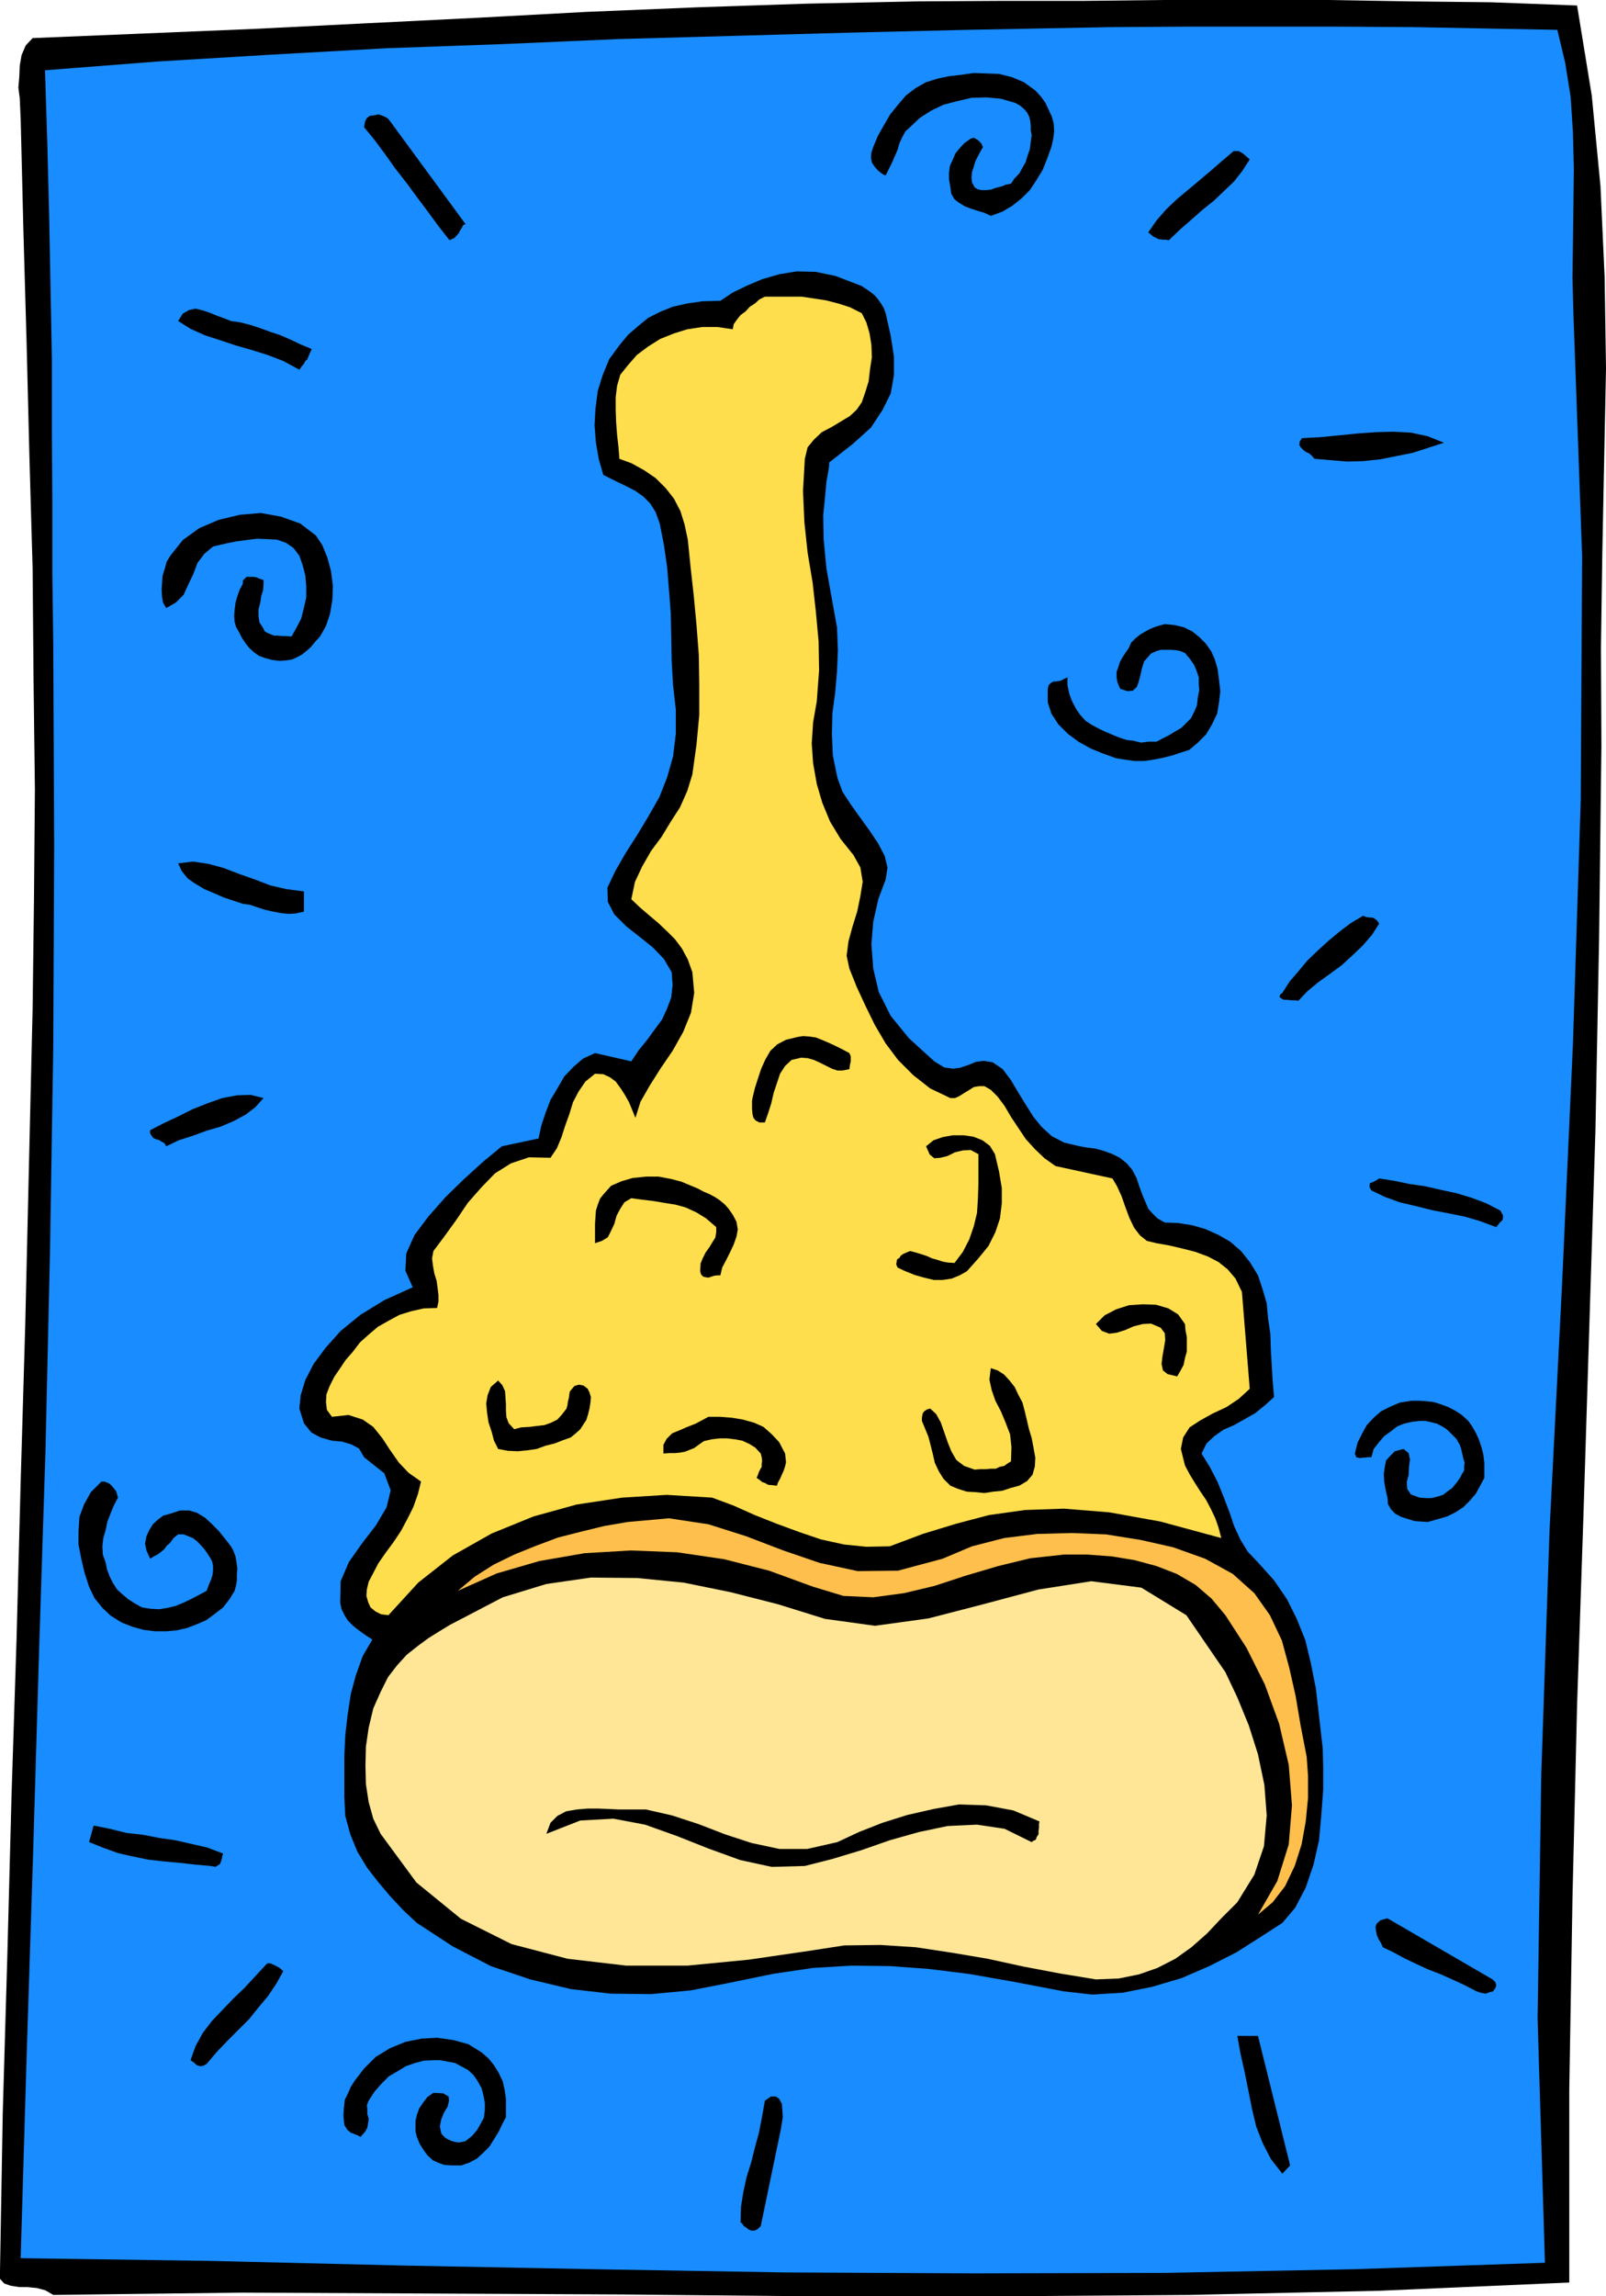 <svg height="480" viewBox="0 0 251.856 360" width="335.808" xmlns="http://www.w3.org/2000/svg"><path style="fill:#000" d="m419.03 241.809 2.304 14.112 1.368 14.256.648 14.184.216 14.328-.288 14.328-.288 14.616-.216 14.904.072 15.336-.36 30.096-.576 30.168-.936 30.024-.936 30.096-1.008 30.024-.72 30.168-.504 30.168v30.168l-29.808 1.296-29.736.648-29.736.216h-29.664l-29.664-.288-29.808-.144-29.664-.144-29.664.36-1.224-.72-1.368-.36-1.44-.144h-1.296l-1.368-.216-1.008-.36-.648-.72v-1.296l.432-24.768.72-24.696.648-24.768.792-24.696.648-24.768.72-24.696.576-24.768.576-24.624.216-17.28.144-17.136-.216-17.352-.144-17.352-.504-17.568-.432-17.496-.504-17.712-.432-17.64-.072-1.584-.072-1.656-.216-1.656.144-1.728.072-1.728.288-1.656.648-1.512 1.08-1.152 17.352-.72 17.352-.72 17.28-.864 17.424-.864 17.352-.936 17.424-.72 17.28-.576 17.424-.36 13.104-.072h12.816l12.744-.144h25.416l12.816.216 12.96.144z" transform="translate(-171.71 -240.945)"/><path style="fill:#198cff" d="m415.934 245.625 1.224 5.112.864 5.4.36 5.544.144 5.832-.072 5.76-.072 5.76-.072 5.472.144 5.544 1.368 38.088-.216 38.232-1.224 38.232-1.728 38.16-1.944 38.16-1.296 38.232-.576 38.232 1.152 38.304-29.88 1.008-29.736.576-29.88.072-29.808-.144-29.88-.504-29.952-.576-29.952-.72-29.952-.432.936-31.68 1.008-31.608.936-31.68 1.008-31.536.72-31.68.504-31.608.144-31.608-.144-31.536-.144-11.232v-11.16l-.072-11.232v-11.16l-.216-11.376-.216-11.232-.288-11.304-.36-11.376 17.568-1.368 17.928-1.08 18.072-1.008 18.216-.648 18.216-.792 18.216-.504 18.144-.504 18.216-.432 11.232-.216 11.592-.216 11.736-.072h23.688l11.664.072 11.448.216z" transform="translate(-171.71 -240.945)"/><path style="fill:#000" d="m334.07 255.129.864.936.72 1.008.504 1.08.504 1.08.288 1.08.072 1.224-.144 1.152-.288 1.296-.648 1.8-.72 1.8-1.008 1.656-1.008 1.512-1.296 1.296-1.44 1.152-1.584.936-1.8.648-1.08-.504-1.008-.288-1.08-.36-.936-.36-.936-.576-.648-.504-.504-.864-.144-1.008-.216-1.296v-1.008l.144-1.08.432-.936.432-1.008.648-.792.72-.792 1.008-.72.504-.144.648.36.504.504.288.576-.36.648-.432.792-.432.864-.216.792-.288.864-.072.864.072.72.432.792.432.288.648.144h.72l.72-.072.792-.288.864-.216.72-.288.792-.144.576-.864.72-.72.504-.936.504-.864.288-1.008.36-1.008.144-1.152.144-1.08-.144-.72v-.792l-.072-.648-.144-.648-.36-.72-.432-.504-.648-.576-.792-.432-2.232-.648-2.304-.216-2.304.072-2.16.504-2.232.576-1.944.936-1.8 1.152-1.512 1.44-.72.648-.504.936-.432.936-.288 1.008-.432 1.008-.432 1.008-.504 1.008-.504 1.008-.36-.144-.432-.288-.504-.432-.432-.504-.432-.648-.144-.792.072-.792.288-.864.72-1.728.936-1.656 1.008-1.728 1.224-1.512 1.224-1.44 1.512-1.152 1.656-.936 1.872-.576 1.728-.36 1.872-.216 2.016-.288 2.016.072 1.944.072 2.016.504 1.872.792zm-89.352 20.951-.36.145-.216.432-.288.432-.216.432-.648.72-.792.36-1.8-2.304-1.584-2.16-1.728-2.304-1.584-2.16-1.8-2.304-1.584-2.232-1.656-2.232-1.656-2.016.144-.864.288-.576.504-.36.72-.072.576-.144.648.216.504.216.432.288zm122.976-10.151-1.152 1.8-1.296 1.656-1.584 1.512-1.584 1.512-1.8 1.44-1.8 1.584-1.728 1.512-1.728 1.656-.504-.072h-.432l-.432-.072h-.216l-.864-.432-.792-.648 1.296-1.872 1.512-1.728 1.656-1.584 1.728-1.44 1.8-1.512 1.8-1.512 1.728-1.512 1.872-1.584h.792l.648.36.504.432zm-147.096 29.736-.36.792-.36.864-.288.216-.216.432-.36.432-.36.504-2.52-1.368-2.448-.936-2.52-.792-2.52-.72-2.592-.864-2.232-.72-2.232-1.008-1.944-1.224.72-1.152 1.008-.576 1.008-.216 1.152.288 1.08.36 1.224.504 1.008.36 1.08.432 1.512.216 1.656.432 1.512.504 1.584.576 1.512.504 1.656.72 1.512.72zm177.552 14.688-2.448.792-2.448.792-2.52.504-2.52.504-2.664.288-2.52.072-2.664-.216-2.52-.216-.432-.504-.432-.36-.504-.216-.36-.288-.432-.432-.216-.36.072-.576.36-.504 2.808-.144 2.952-.288 2.88-.288 2.952-.216 2.736-.072 2.736.144 2.664.576zm-176.904 14.544 1.008 1.512.792 1.944.576 2.16.288 2.304-.072 2.088-.36 2.232-.648 1.944-.936 1.656-.792.864-.648.792-.648.576-.72.576-.792.432-.792.36-.936.144-1.008.072-1.152-.144-1.08-.288-1.008-.36-.72-.504-.792-.72-.576-.72-.576-.864-.432-.864-.504-.864-.216-.792-.072-.936.072-.936.144-1.152.288-1.008.36-1.008.504-.936v-.504l.288-.288.288-.288h1.008l.504.072.504.216.648.216v.72l-.072.864-.288.936-.144 1.008-.288 1.08v1.008l.144 1.008.648 1.008.144.36.432.288.504.216.576.216h.504l.792.072h.648l.792.072.72-1.296.792-1.512.432-1.728.36-1.584v-1.8l-.144-1.656-.432-1.656-.504-1.44-.936-1.224-1.152-.792-1.44-.504-1.44-.072-1.656-.072-1.728.216-1.584.216-1.44.288-2.16.504-1.368 1.152-1.08 1.44-.648 1.728-.792 1.656-.72 1.584-1.224 1.224-1.512.864-.504-.864-.144-.864-.072-1.152.072-1.008.072-1.152.36-1.152.288-1.08.576-.936 1.944-2.448 2.592-1.872 3.024-1.296 3.312-.792 3.312-.288 3.168.576 3.024 1.08zm141.408 20.952.216 1.656.216 1.8-.216 1.8-.288 1.728-.792 1.656-.936 1.584-1.296 1.296-1.368 1.152-1.368.432-1.296.432-1.44.36-1.44.288-1.512.216h-1.512l-1.512-.216-1.368-.216-2.016-.72-1.944-.792-1.944-1.08-1.656-1.224-1.512-1.512-1.08-1.656-.576-1.8v-2.088l.144-.576.36-.36.36-.216h.36l.432-.072.432-.072.504-.288.504-.216v1.224l.288 1.368.432 1.152.648 1.224.648.936.864.936 1.008.648 1.224.648.936.432 1.008.432 1.08.432 1.08.36 1.152.144 1.152.288 1.152-.144h1.296l.936-.504 1.008-.504.936-.576 1.008-.576.792-.792.72-.72.504-1.008.432-1.008.144-1.296.216-1.08-.072-1.008v-1.008l-.36-1.08-.36-.864-.648-.936-.792-.936-.648-.288-.648-.144-.792-.072h-1.728l-.72.216-.792.36-.432.504-.648.72-.36 1.152-.216 1.008-.288 1.08-.288.792-.648.576-.792.072-1.152-.36-.432-1.008-.144-.792v-.864l.288-.792.216-.72.432-.792.432-.648.504-.72.432-.936.648-.648.72-.576.72-.432.792-.432.864-.36.72-.216.792-.216 1.512.144 1.512.36 1.296.648 1.152.936.936.936.864 1.224.576 1.296zm-143.28 34.848v3.168l-1.296.288-1.152.072-1.224-.144-1.152-.216-1.296-.288-1.08-.36-1.296-.432-1.08-.144-1.512-.504-1.512-.504-1.656-.72-1.368-.576-1.44-.864-1.152-.792-.936-1.152-.576-1.224 2.304-.288 2.448.36 2.376.648 2.448.936 2.448.864 2.448.936 2.52.576zm168.624 5.04-1.152 1.8-1.44 1.656-1.656 1.584-1.656 1.512-1.872 1.368-1.8 1.296-1.656 1.368-1.44 1.512-.576-.072h-.576l-.648-.072h-.504l-.504-.288-.144-.144.072-.36.36-.288 1.152-1.8 1.368-1.584 1.44-1.728 1.584-1.512 1.656-1.512 1.728-1.44 1.8-1.368 1.944-1.152.504.216.648.072h.36l.36.216.288.216zm-174.96 27.36-1.296 1.44-1.512 1.152-1.872 1.008-2.016.864-2.232.648-2.16.792-2.232.72-1.944.936-.288-.504-.432-.216-.432-.288-.36-.072-.504-.216-.216-.288-.288-.432v-.504l2.088-1.08 2.304-1.08 2.304-1.152 2.376-.936 2.232-.792 2.304-.432 2.16-.072zm193.968 17.64.432.792-.072.648-.504.504-.504.648-2.52-.936-2.448-.72-2.52-.504-2.592-.504-2.592-.648-2.448-.576-2.376-.864-2.088-1.008-.288-.504v-.36l.072-.288.288-.072.576-.288.576-.36 2.304.36 2.448.504 2.448.36 2.52.576 2.376.504 2.376.72 2.304.864zm-5.04 32.976.576.792.576 1.008.504 1.08.432 1.296.288 1.152.144 1.296v2.304l-.648 1.224-.72 1.296-.936 1.08-1.008 1.008-1.224.792-1.296.648-1.512.432-1.512.432-1.08-.072-1.008-.072-1.152-.36-.936-.288-.936-.504-.648-.648-.504-.864-.072-1.008-.288-1.224-.216-1.224-.072-1.224.144-1.08.216-1.08.648-.72.72-.72 1.368-.36.792.648.216 1.008-.144 1.08-.072 1.368-.288 1.08.072 1.08.576.864 1.368.504.936.072h.936l.864-.216.936-.288.648-.504.792-.576.648-.792.576-.792.288-.576.36-.576v-.648l.072-.576-.216-.72-.144-.648-.144-.648-.216-.72-.576-1.008-.648-.648-.792-.792-.648-.432-.936-.504-.864-.216-.936-.216h-.936l-1.224.144-1.224.288-1.08.432-1.008.792-1.008.72-.864 1.008-.792 1.008-.36 1.296h-.576l-.504.072h-.36l-.36.072-.576-.144-.216-.576.432-1.728.72-1.44.72-1.296 1.08-1.152 1.152-1.008 1.44-.72 1.512-.648 1.872-.288h1.08l1.152.072 1.224.144 1.152.36 1.152.432 1.08.576 1.008.648zm-211.752 12.024-.648 1.224-.504 1.224-.504 1.296-.288 1.368-.36 1.224-.144 1.296.072 1.296.432 1.224.216 1.08.432 1.152.504 1.008.648 1.008.792.72.936.792 1.008.648 1.152.648 1.368.216 1.368.072 1.296-.216 1.224-.288 1.224-.504 1.224-.576 1.224-.648 1.224-.648.216-.576.216-.576.288-.648.216-.72.072-.72v-.72l-.144-.648-.216-.432-.504-.792-.504-.72-.648-.72-.504-.504-.648-.504-.72-.288-.72-.288h-.864l-.72.576-.504.72-.576.504-.36.504-.504.432-.576.432-.576.288-.576.36-.576-1.296-.216-1.08.216-1.152.432-.936.576-.936.864-.792.792-.576 1.08-.288 1.512-.504h1.44l1.224.36 1.296.792 1.008.936 1.08 1.08.936 1.152 1.008 1.296.36.648.36.936.144.864.144 1.008-.072.936v.936l-.144.864-.216.792-.792 1.296-1.008 1.296-1.296 1.008-1.368 1.008-1.512.648-1.512.576-1.584.36-1.656.144h-1.728l-1.8-.216-1.8-.504-1.656-.648-1.728-1.08-1.296-1.224-1.224-1.512-.864-1.8-.72-2.232-.504-2.16-.432-2.232v-2.088l.144-2.232.72-1.944 1.08-1.944 1.656-1.656h.432l.432.144.432.216.432.432.216.288.36.432.144.504zm120.384-185.688.792 3.528.504 3.24v2.952l-.504 2.88-1.296 2.592-1.8 2.736-2.88 2.592-3.672 2.88v.432l-.144 1.008-.288 1.584-.216 2.376-.288 2.88.072 3.816.432 4.536 1.008 5.616.648 3.6.144 3.6-.144 3.312-.288 3.384-.432 3.168-.072 3.312.144 3.312.72 3.528.792 2.16 1.368 2.088 1.44 2.016 1.512 2.088 1.296 1.944 1.008 1.944.432 1.8-.288 1.872-1.152 3.096-.792 3.528-.288 3.528.288 3.816.864 3.672 1.872 3.744 2.88 3.528 3.96 3.6 1.512.936 1.368.216 1.152-.144 1.296-.432 1.224-.504 1.224-.144 1.368.216 1.584 1.08 1.296 1.728 1.152 1.944 1.152 1.872 1.224 1.944 1.296 1.584 1.584 1.44 1.944 1.008 2.448.576 1.224.216 1.224.144 1.296.36 1.368.504 1.152.576 1.08.864.864 1.008.72 1.368.288.936.36 1.008.36.936.432 1.008.36.864.72.792.72.72 1.152.648 2.088.072 2.232.36 2.016.576 2.088.936 1.872 1.08 1.656 1.44 1.44 1.8 1.224 2.016.72 2.16.648 2.232.216 2.376.36 2.448.072 2.448.144 2.448.144 2.448.216 2.52-1.44 1.296-1.512 1.224-1.656.936-1.656.936-1.656.72-1.44 1.008-1.224 1.152-.792 1.584 1.296 2.088 1.224 2.376.936 2.304.936 2.448.72 2.16 1.008 2.16 1.152 1.872 1.584 1.656 2.52 2.808 2.016 2.952 1.512 3.024 1.368 3.384.864 3.6.792 3.96.504 4.392.576 5.04.072 2.88v3.6l-.288 3.888-.36 4.032-.864 3.816-1.224 3.6-1.656 3.168-2.016 2.376-3.456 2.232-3.744 2.376-4.248 2.16-4.32 1.872-4.608 1.368-4.68.936-4.752.288-4.464-.504-7.92-1.512-6.984-1.224-6.408-.792-5.976-.432-6.048-.072-5.976.36-6.336.936-6.984 1.44-5.904 1.152-6.192.576-6.336-.072-6.264-.72-6.336-1.512-6.192-2.088-5.976-3.096-5.616-3.672-2.16-2.016-2.016-2.16-1.944-2.304-1.728-2.232-1.512-2.52-1.08-2.664-.792-2.88-.144-2.952v-6.408l.144-3.24.36-3.168.504-3.312.792-2.952 1.08-3.024 1.512-2.592-.792-.504-.72-.504-.792-.576-.72-.576-.792-.792-.504-.792-.504-1.008-.216-1.008.072-3.384 1.296-3.024 2.088-2.952 2.16-2.808 1.656-2.808.648-2.664-1.008-2.664-3.168-2.52-.792-1.368-1.224-.648-1.44-.432-1.584-.144-1.8-.504-1.44-.792-1.152-1.44-.72-2.304.216-2.088.72-2.376 1.296-2.52 1.872-2.52 2.376-2.664 3.096-2.52 3.744-2.304 4.464-2.016-1.152-2.592.144-2.736 1.296-2.88 2.16-2.88 2.664-3.024 2.952-2.88 3.024-2.736 2.88-2.376 5.76-1.224.432-2.016.648-1.944.792-2.088 1.08-1.8 1.08-1.872 1.44-1.512 1.512-1.296 1.872-.864 5.688 1.296 1.152-1.728 1.296-1.584 1.152-1.584 1.224-1.656.792-1.728.648-1.728.216-1.944-.144-2.016-1.224-2.088-1.728-1.8-2.16-1.728-2.016-1.584-1.872-1.872-1.008-1.944-.072-2.232 1.224-2.592 1.656-2.88 1.8-2.808 1.728-2.88 1.728-3.024 1.224-3.096.936-3.312.432-3.528v-3.816l-.432-3.816-.216-3.816-.072-3.816-.072-3.672-.288-3.744-.288-3.528-.504-3.456-.648-3.312-.648-1.8-.864-1.368-1.08-1.08-1.224-.864-1.368-.72-1.224-.576-1.296-.648-1.152-.576-.72-2.52-.432-2.52-.216-2.736.144-2.592.36-2.808.792-2.52 1.008-2.448 1.584-2.16 1.368-1.656 1.584-1.368 1.584-1.296 1.872-.936 1.944-.792 2.232-.504 2.448-.36 2.808-.072 1.944-1.296 2.232-1.08 2.376-1.008 2.736-.792 2.664-.432 3.024.072 3.096.648 3.384 1.296.72.288.648.432.648.432.72.576.504.576.504.72.432.72z" transform="translate(-171.71 -240.945)"/><path style="fill:#ffde4d" d="m306.854 290.049.72 1.44.504 1.728.288 1.8.072 1.944-.288 1.872-.216 1.872-.504 1.656-.576 1.656-.792 1.152-1.08 1.008-1.44.864-1.44.864-1.512.792-1.224 1.152-1.008 1.224-.432 1.8-.288 5.04.216 4.896.504 4.752.792 4.752.504 4.536.432 4.68.072 4.536-.36 4.824-.576 3.312-.216 3.312.216 3.096.576 3.24.864 2.952 1.224 2.952 1.656 2.736 2.016 2.52 1.08 1.944.36 2.232-.36 2.232-.504 2.448-.72 2.304-.648 2.376-.288 2.232.432 2.016 1.152 2.88 1.368 2.952 1.44 2.952 1.728 2.952 1.944 2.592 2.376 2.376 2.664 2.088 3.168 1.512h.72l.648-.288.792-.504.72-.432.792-.504.864-.144h.792l1.008.576 1.08 1.08 1.08 1.44 1.008 1.728 1.152 1.728 1.152 1.728 1.44 1.584 1.512 1.44 1.728 1.224 8.928 1.944.72 1.224.72 1.584.576 1.656.648 1.728.72 1.512.936 1.224 1.08.864 1.512.36 2.016.36 2.16.504 1.944.504 1.944.72 1.656.864 1.44 1.152 1.224 1.44 1.008 2.088 1.224 15.192-1.728 1.584-1.944 1.296-2.16 1.008-1.944 1.08-1.656 1.08-1.008 1.584-.36 1.8.648 2.592.72 1.368.792 1.296.864 1.368.936 1.368.72 1.368.72 1.512.504 1.44.432 1.656-9.576-2.592-7.992-1.44-7.128-.576-6.12.216-5.616.792-5.184 1.368-5.184 1.584-5.184 1.944-3.672.072-3.528-.36-3.6-.792-3.384-1.152-3.528-1.296-3.456-1.368-3.384-1.512-3.312-1.224-7.128-.432-6.984.432-7.128 1.08-6.768 1.872-6.552 2.664-6.12 3.456-5.4 4.248-4.68 5.112-1.152-.144-.864-.432-.792-.648-.36-.792-.288-1.008.072-1.008.288-1.224.576-1.08.936-1.8 1.152-1.656 1.224-1.656 1.152-1.728 1.008-1.872.936-1.872.72-2.016.504-2.016-1.944-1.368-1.512-1.584-1.368-1.944-1.224-1.872-1.44-1.8-1.656-1.152-2.232-.72-2.592.288-.792-1.08-.144-1.224.072-1.224.504-1.296.72-1.44.936-1.368.864-1.296 1.08-1.224 1.152-1.512 1.368-1.224 1.44-1.224 1.656-.936 1.728-.936 1.872-.576 1.944-.432 2.088-.072.216-1.008v-1.008l-.144-1.152-.144-1.08-.36-1.152-.216-1.224-.144-1.152.216-1.152 1.728-2.304 1.872-2.592 1.8-2.664 2.088-2.376 2.16-2.232 2.52-1.584 2.808-.936 3.384.072 1.008-1.512.72-1.728.576-1.8.648-1.8.576-1.872.864-1.656 1.08-1.584 1.512-1.224 1.296.072 1.08.504.864.648.792 1.08.648 1.008.648 1.152.504 1.224.504 1.224.792-2.52 1.44-2.52 1.728-2.736 1.872-2.736 1.656-2.952 1.224-3.024.504-3.096-.288-3.24-.72-2.016-.936-1.728-1.08-1.44-1.224-1.224-1.368-1.296-1.368-1.152-1.512-1.296-1.368-1.296.576-2.736 1.152-2.448 1.368-2.376 1.656-2.232 1.44-2.376 1.44-2.232 1.152-2.592.792-2.592.648-4.68.432-4.608v-4.752l-.072-4.68-.36-4.68-.432-4.608-.504-4.536-.432-4.248-.504-2.376-.648-2.088-1.008-1.944-1.296-1.656-1.584-1.584-1.8-1.224-1.944-1.08-1.944-.72-.144-1.872-.216-1.872-.144-1.944-.072-1.944v-2.016l.216-1.8.504-1.728 1.152-1.44 1.44-1.656 1.728-1.296 1.944-1.224 2.16-.864 2.088-.648 2.376-.36h2.304l2.448.36.144-.792.504-.72.576-.72.792-.576.648-.72.792-.504.72-.648.864-.432h5.76l1.944.288 1.872.288 1.944.504 1.8.576z" transform="translate(-171.71 -240.945)"/><path style="fill:#000" d="m304.91 406.04.216.505v.792l-.144.648-.072.576-1.08.216h-.792l-.864-.288-.864-.432-1.008-.504-.936-.432-1.008-.288-1.008-.072-1.512.36-1.008.936-.792 1.224-.504 1.512-.504 1.512-.36 1.584-.504 1.584-.504 1.44h-.864l-.576-.288-.36-.432-.144-.576-.072-.792v-1.296l.072-.432.36-1.512.504-1.584.504-1.512.648-1.44.792-1.368 1.08-1.008 1.368-.72 1.8-.432.864-.144 1.008.072 1.008.144 1.08.432 1.008.432 1.08.504 1.008.504zm22.824 15.84.648 2.737.432 2.592v2.376l-.288 2.376-.72 2.16-1.08 2.16-1.584 1.944-1.8 2.016-1.152.648-1.224.504-1.44.216h-1.368l-1.512-.36-1.512-.432-1.44-.576-1.224-.576-.216-.504.072-.432.072-.36.36-.216.216-.36.432-.288.504-.216.504-.216.864.216.936.288.864.288.792.36.792.216.864.288.792.144 1.08.072 1.296-1.728 1.008-1.944.72-2.088.504-2.088.144-2.304.072-2.232v-4.68l-1.224-.648-1.224.072-1.224.288-1.152.576-1.152.288-.936.072-.72-.576-.576-1.296 1.152-.936 1.44-.504 1.584-.288h1.728l1.512.216 1.44.576 1.152.864zm-41.112 9.505.576 1.08.216 1.224-.216 1.152-.432 1.224-.576 1.224-.576 1.152-.648 1.224-.288 1.224h-.504l-.504.072-.432.144-.432.144-.432-.072-.36-.072-.36-.36-.144-.504.072-1.224.36-.864.432-.864.576-.792.432-.72.504-.792.144-.864v-.792l-1.584-1.368-1.512-.936-1.728-.792-1.584-.432-1.8-.288-1.728-.288-1.8-.216-1.584-.216-1.08.648-.648 1.008-.576 1.08-.36 1.296-.504 1.08-.504 1.008-.936.576-1.08.36v-3.024l.072-1.08.072-1.008.288-.936.36-.936.504-.648 1.224-1.368 1.656-.72 1.728-.504 2.088-.216h1.944l1.944.36 1.656.432 1.728.72.864.36.936.504.864.36.936.504.648.432.792.648.648.72zm70.92 17.135.072.937.216 1.08v2.303l-.288 1.008-.216 1.08-.504.936-.504.864-1.512-.36-.72-.576-.216-1.008.144-1.224.216-1.224.216-1.296-.072-1.08-.648-.864-1.512-.648-1.296.072-1.44.36-1.296.576-1.368.432-1.152.144-1.152-.432-.936-1.08 1.368-1.368 1.8-.936 2.016-.648 2.232-.144 2.016.072 1.944.576 1.512.936zm-24.768 15.193.288 1.224.432 1.44.288 1.512.288 1.584-.072 1.368-.36 1.296-.864 1.008-1.224.72-1.368.36-1.296.432-1.44.144-1.368.216-1.44-.144-1.296-.072-1.368-.432-1.224-.504-1.08-1.08-.72-1.152-.648-1.368-.288-1.296-.36-1.44-.36-1.368-.504-1.224-.504-1.224v-.504l.072-.432.072-.288.216-.288.432-.288.504-.144.936.864.72 1.296.504 1.44.576 1.656.576 1.44.792 1.368 1.224.936 1.656.576.864-.072h.936l.72-.072h.792l.576-.288.72-.144.504-.36.576-.36.072-2.232-.216-2.016-.72-1.872-.72-1.728-.864-1.656-.576-1.656-.36-1.656.216-1.8 1.08.36 1.008.648.792.864.864 1.08.576 1.224.648 1.224.36 1.368zm-80.424 1.296 1.08-.288 1.296-.072 1.152-.144 1.224-.144 1.008-.36 1.008-.504.72-.792.72-.936.144-.576.072-.504.144-.576.072-.504.072-.504.36-.432.36-.432.72-.216.72.144.648.504.288.576.216.72-.072.864-.144.936-.216.864-.288.936-.432.648-.504.792-.72.648-.792.648-1.224.432-1.296.504-1.44.36-1.368.504-1.512.216-1.44.144-1.584-.072-1.512-.288-.648-1.296-.36-1.368-.504-1.512-.216-1.44-.144-1.512.216-1.296.504-1.296 1.152-1.008.648.72.432.936.072 1.008.072 1.08v1.008l.072 1.008.36.936zm42.48 3.816.072.648.072.72-.144.648-.216.648-.288.648-.288.648-.288.504-.216.576-.576-.072-.792-.072-.504-.288-.432-.144-.432-.36-.432-.288.216-.504.144-.432.216-.432.216-.36v-.504l.072-.432-.072-.576-.144-.576-.864-.936-.936-.576-1.08-.504-1.152-.216-1.224-.144h-1.224l-1.224.144-1.224.288-.72.504-.792.576-.72.288-.72.288-.792.144-.792.072h-.936l-.864.072v-1.368l.504-.936.864-.864 1.224-.504 1.152-.504 1.296-.504 1.08-.576.936-.504h1.872l1.8.144 1.728.288 1.8.504 1.44.648 1.296 1.152 1.152 1.224z" transform="translate(-171.71 -240.945)"/><path style="fill:#ffbf4d" d="m319.526 485.313 4.608-1.944 5.04-1.296 5.184-.648 5.472-.144 5.328.216 5.4.864 5.112 1.152 5.04 1.8 4.32 2.376 3.384 3.024 2.448 3.456 1.872 3.96 1.152 4.248 1.008 4.464.792 4.68.936 4.824.216 3.024v3.456l-.36 3.672-.648 3.6-1.08 3.384-1.512 3.168-1.944 2.52-2.304 1.944 3.024-5.256 1.8-5.76.504-6.12-.504-6.336-1.512-6.48-2.232-6.12-2.88-5.76-3.312-5.112-2.16-2.592-2.52-2.16-2.952-1.728-3.168-1.224-3.456-.936-3.528-.576-3.816-.288h-3.744l-5.256.576-5.04 1.224-5.112 1.512-4.824 1.584-4.824 1.152-4.824.648-4.68-.216-4.752-1.44-6.912-2.52-7.056-1.8-7.344-1.08-7.272-.288-7.272.432-7.056 1.224-6.696 1.944-6.12 2.736 2.664-2.232 2.952-1.872 3.24-1.584 3.384-1.368L259.19 482l3.672-.936 3.528-.864 3.744-.648 6.48-.576 6.192.936 5.904 1.872 5.832 2.232 5.688 1.944 5.976 1.296 6.336-.072z" transform="translate(-171.71 -240.945)"/><path style="fill:#ffe696" d="m301.094 494.745 7.848 1.08 8.352-1.152 8.64-2.232 8.64-2.304 8.28-1.296 7.848 1.008 7.056 4.32 6.12 8.928 1.872 3.96 1.8 4.392 1.44 4.536 1.008 4.824.36 4.752-.432 4.824-1.512 4.464-2.664 4.32-2.448 2.448-2.304 2.448-2.448 2.16-2.52 1.8-2.808 1.44-2.88 1.008-3.168.648-3.6.144-5.688-.936-5.688-1.08-5.616-1.224-5.544-.936-5.688-.864-5.544-.36-5.688.072-5.616.864-9.36 1.368-9.648.936h-9.576l-9.216-1.08-8.784-2.304-7.92-3.96-6.984-5.688-5.616-7.632-1.152-2.376-.72-2.592-.432-2.808-.072-2.88.072-3.024.432-2.952.72-3.024 1.152-2.592 1.152-2.304 1.44-1.872 1.512-1.656 1.728-1.368 1.656-1.224 1.728-1.08 1.656-1.008 1.8-.936 6.48-3.384 6.84-2.088 6.984-1.008 7.272.072 7.272.72 7.416 1.512 7.344 1.872z" transform="translate(-171.71 -240.945)"/><path style="fill:#000" d="m334.718 526.497-.072.432v.576l-.072.504v.504l-.288.432-.144.432-.36.144-.288.216-4.248-2.088-4.32-.648-4.608.216-4.464.936-4.608 1.296-4.536 1.584-4.536 1.368-4.248 1.08-5.184.144-4.968-1.08-4.968-1.8-4.896-1.944-5.04-1.8-4.968-.936-5.184.288-5.328 2.088.648-1.728 1.08-1.08 1.368-.72 1.656-.288 1.728-.144h1.656l1.728.072 1.584.072h4.176l4.104.936 4.176 1.368 4.104 1.584 4.176 1.368 4.392.936h4.32l4.752-1.08 3.384-1.584 3.672-1.44 3.888-1.224 4.104-.936 4.032-.72 4.248.144 4.248.792zm-128.016 5.04-.144.432-.072.432-.144.432-.144.36-.72.432-.72-.144-2.448-.216-2.52-.288-2.448-.216-2.448-.288-2.448-.504-2.232-.504-2.376-.864-2.16-.864.72-2.592 2.52.504 2.592.648 2.592.288 2.592.504 2.52.36 2.52.576 2.52.576zm199.08 19.728.432.432.144.504-.144.432-.36.504-.576.144-.576.216-.792-.144-.648-.216-1.944-1.008-1.872-.864-1.944-.864-1.872-.72-1.872-.864-1.8-.864-1.728-.936-1.656-.792-.288-.648-.36-.576-.288-.648-.144-.72-.072-.648.216-.504.576-.504 1.08-.288zm-189.648-1.296-1.08 1.944-1.296 1.944-1.512 1.8-1.44 1.8-1.656 1.656-1.728 1.728-1.656 1.728-1.656 1.944-.504.288-.432.072-.288-.072-.288-.072-.576-.504-.432-.288.792-2.232 1.152-2.088 1.44-1.872 1.584-1.656 1.728-1.8 1.8-1.728 1.728-1.872 1.8-1.944h.504l.792.36.648.36zm157.896 30.456-1.224 1.296-1.8-2.304-1.296-2.52-1.008-2.592-.648-2.736-.576-2.88-.576-2.88-.648-2.88-.504-2.808h3.24zm-126.792-17.712 1.08.936.864 1.08.72 1.152.648 1.368.288 1.296.216 1.44v2.88l-.576 1.08-.576 1.224-.72 1.152-.72 1.152-.936.936-1.008.936-1.224.648-1.224.432h-1.44l-1.224-.072-1.008-.36-.792-.36-.864-.792-.576-.792-.648-1.008-.432-1.08-.216-.864v-1.657l.216-.936.36-1.008.576-.864.72-.936.936-.648 1.512.072.864.504.072.648-.216.936-.576.936-.432 1.08-.216 1.08.216 1.08.216.288.432.432.504.288.504.216.504.144.576.072.504-.072.576-.144 1.008-.792.792-.936.576-1.008.504-.936.144-1.224v-1.08l-.216-1.152-.288-1.152-.648-1.152-.648-.936-.864-.792-.936-.504-1.08-.576-1.152-.216-1.152-.216h-1.08l-1.512.072-1.368.36-1.44.504-1.296.792-1.368.792-1.152 1.152-1.08 1.224-.936 1.44-.288.72.072.648v.72l.216.72-.072.648-.144.792-.36.648-.72.792-.504-.288-.432-.144-.288-.144-.288-.072-.576-.504-.432-.72-.144-1.44.072-1.224.144-1.296.504-1.008.432-1.008.648-1.008.72-.936.72-.936 1.8-1.8 2.232-1.368 2.448-1.008 2.52-.504 2.448-.144 2.52.36 2.376.648zm46.944 11.952-3.168 15.264-.504.504-.504.216h-.432l-.432-.144-.432-.36-.36-.216-.288-.432-.216-.144.072-2.448.36-2.304.504-2.304.72-2.304.576-2.304.648-2.376.504-2.592.432-2.448.936-.648h.792l.504.36.432.792.072.936.072 1.152-.144.864z" transform="translate(-171.71 -240.945)"/></svg>

